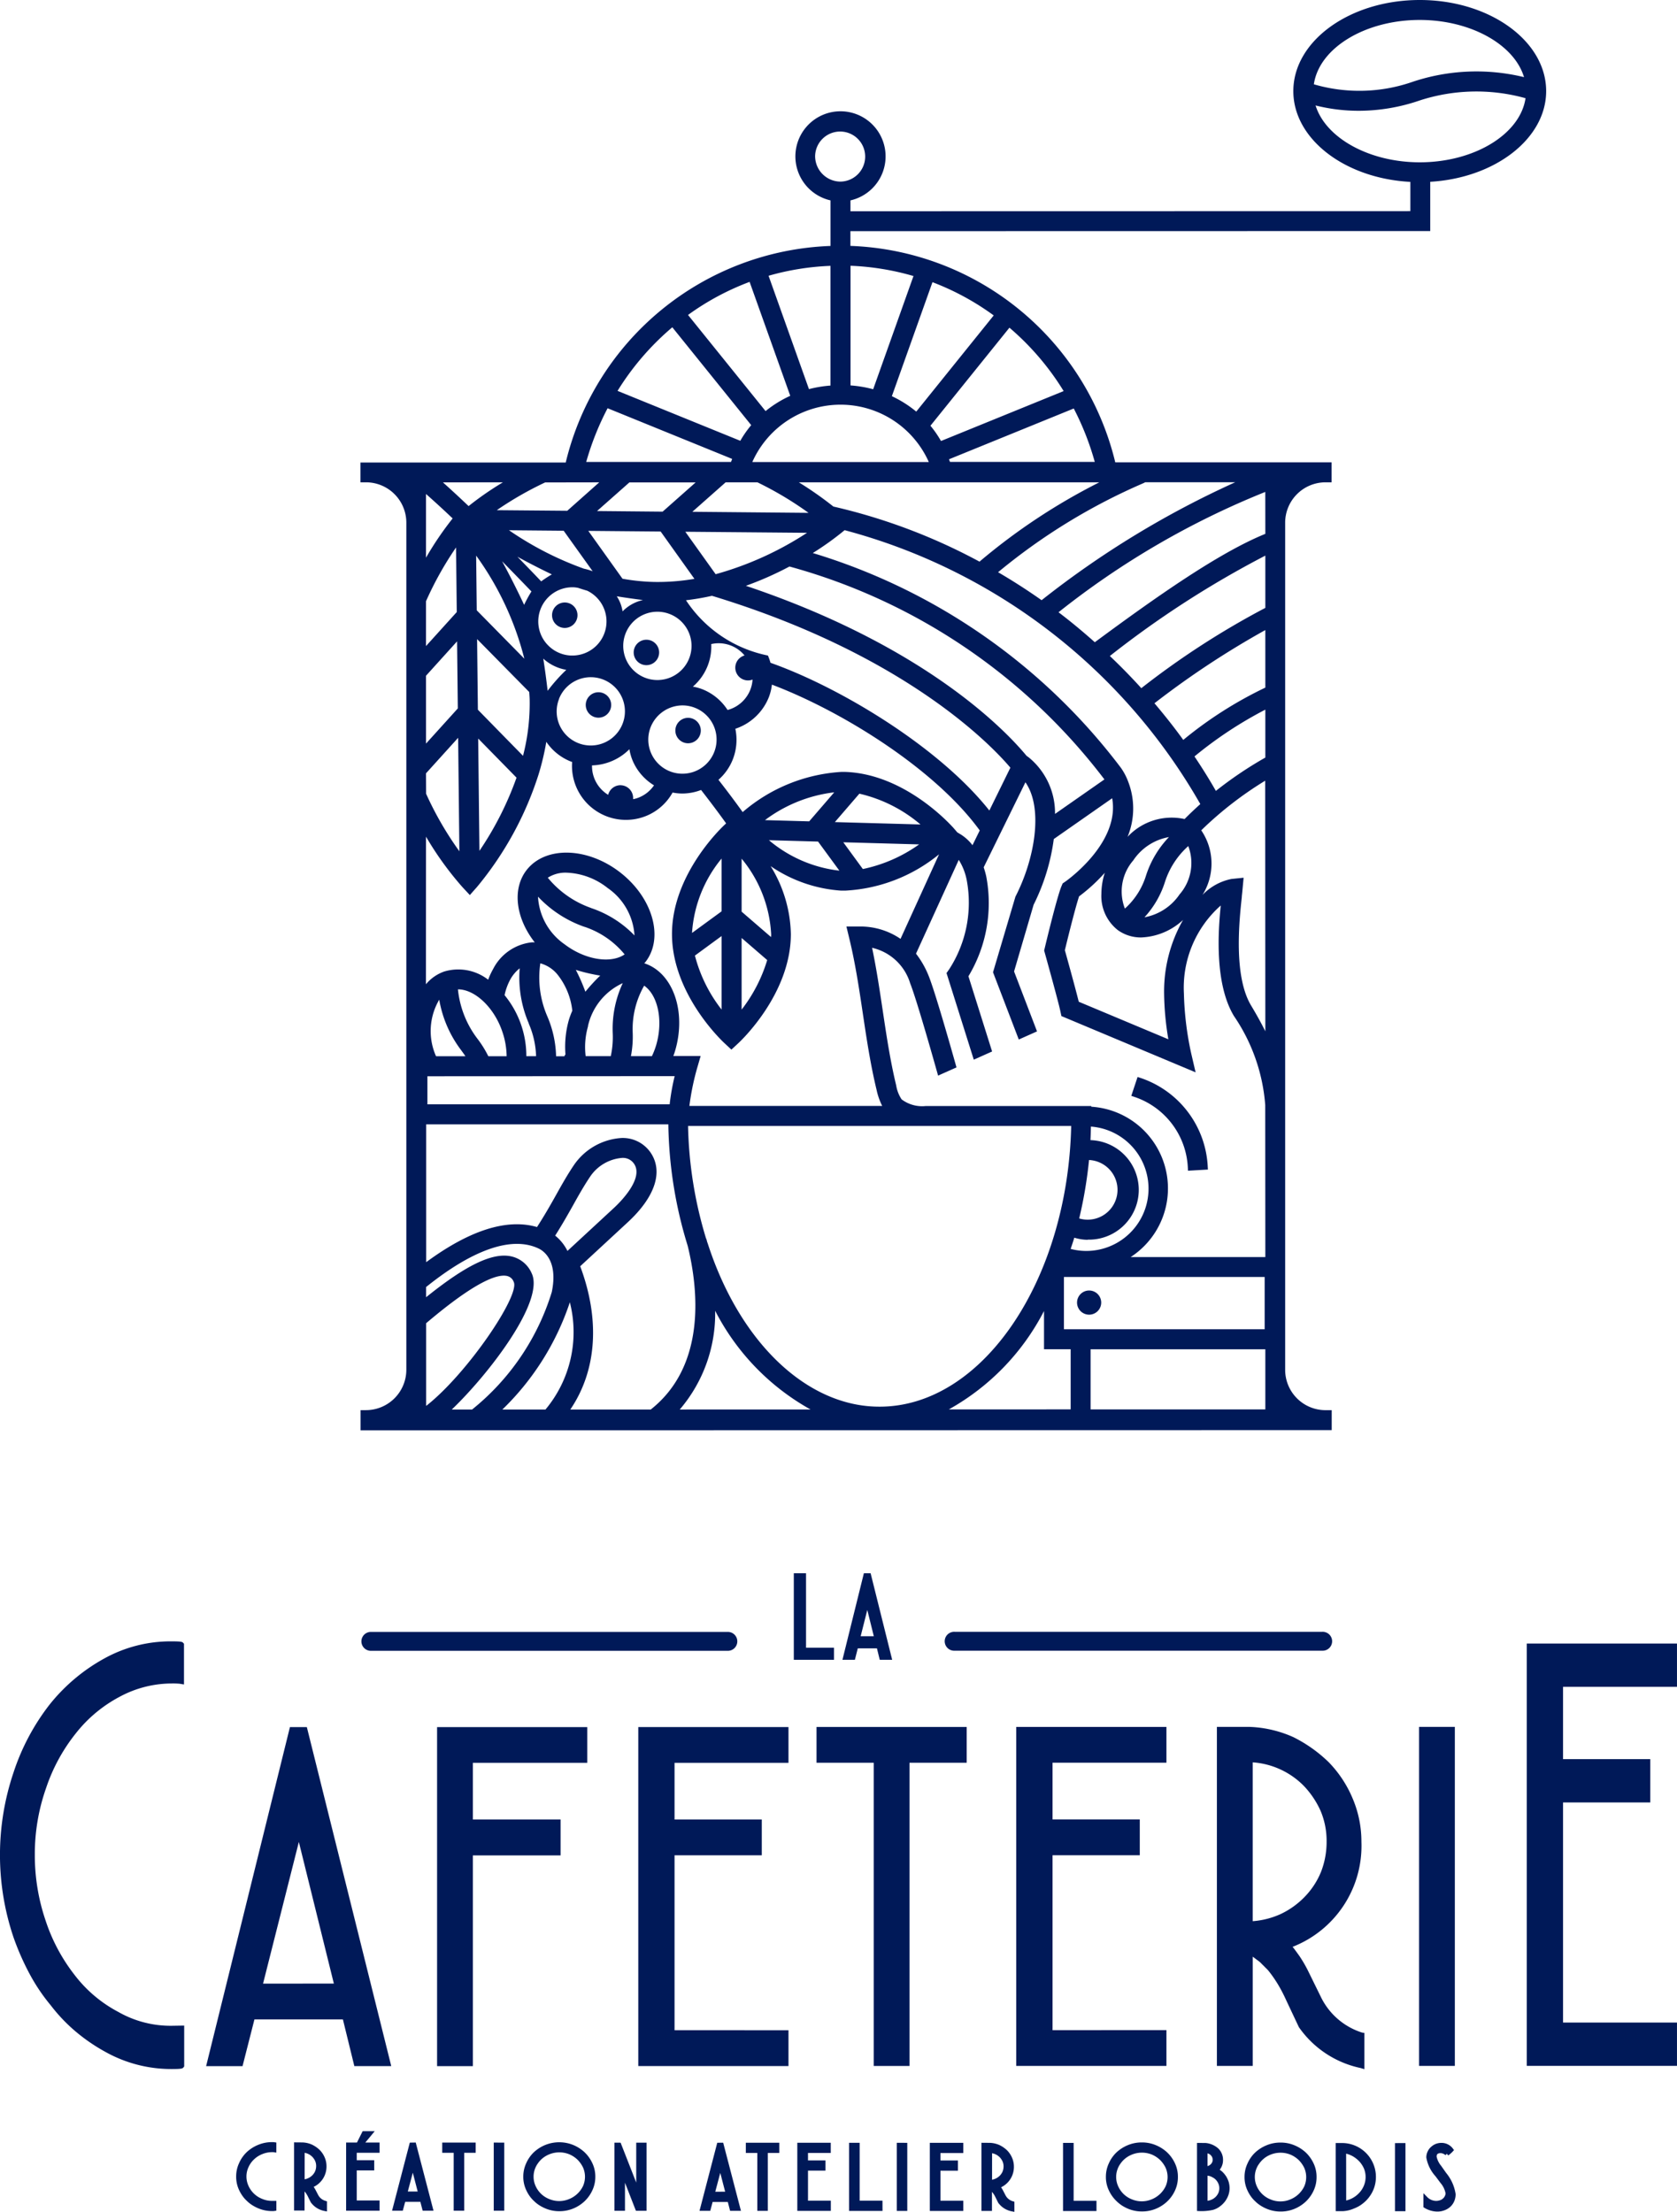 <?xml version="1.0" encoding="UTF-8"?>
<svg xmlns="http://www.w3.org/2000/svg" width="94.408" height="124.516" viewBox="0 0 94.408 124.516">
  <g id="logo_marque_la-cafeterie" transform="translate(-383.321 -271.421)">
    <g id="Groupe_11402" data-name="Groupe 11402" transform="translate(383.321 271.421)">
      <g id="Groupe_11390" data-name="Groupe 11390">
        <g id="Groupe_11389" data-name="Groupe 11389" transform="translate(0 88.551)">
          <path id="Tracé_10411" data-name="Tracé 10411" d="M392.984,437.306a5.943,5.943,0,0,1-3.012-.785,7.466,7.466,0,0,1-2.444-2.066,10.068,10.068,0,0,1-1.638-3.066,11.4,11.4,0,0,1-.609-3.7,11.179,11.179,0,0,1,.635-3.766,10,10,0,0,1,1.663-3.064,7.734,7.734,0,0,1,2.472-2.069,6.194,6.194,0,0,1,2.93-.751,4.388,4.388,0,0,1,.444.013l.254.042v-2.289l-.038-.044c-.054-.067-.1-.093-.661-.093a7.7,7.7,0,0,0-3.781.96,10.247,10.247,0,0,0-3.082,2.593,12.6,12.6,0,0,0-2.037,3.836,14.492,14.492,0,0,0,0,9.265,14.581,14.581,0,0,0,.9,2.051,10.514,10.514,0,0,0,1.2,1.784,9.391,9.391,0,0,0,1.434,1.5,10.2,10.2,0,0,0,1.649,1.123,7.594,7.594,0,0,0,3.728.96c.565,0,.61-.028.664-.1l.035-.045v-2.3Z" transform="translate(-383.321 -411.833)" fill="#001958"></path>
          <path id="Tracé_10412" data-name="Tracé 10412" d="M406.156,423.2l-4.718,19.083h2.05l.67-2.63h4.98l.644,2.629h2.078L407.108,423.2Zm-1.513,14.438,2.015-7.973,1.971,7.972Z" transform="translate(-389.834 -414.539)" fill="#001958"></path>
          <path id="Tracé_10413" data-name="Tracé 10413" d="M430.194,423.2l-8.455,0,0,19.082h2.014l0-11.861h4.938V428.4h-4.938v-3.19h6.441Z" transform="translate(-397.133 -414.538)" fill="#001958"></path>
          <path id="Tracé_10414" data-name="Tracé 10414" d="M441.464,440.26l0-9.846h4.911V428.4h-4.911v-3.19h6.414v-2.015l-8.455,0,0,19.082,8.455,0v-2.015Z" transform="translate(-403.49 -414.537)" fill="#001958"></path>
          <path id="Tracé_10415" data-name="Tracé 10415" d="M463.544,423.189l-8.454,0v2.015h3.22l0,17.067h2.014l0-17.066h3.22Z" transform="translate(-409.123 -414.536)" fill="#001958"></path>
          <path id="Tracé_10416" data-name="Tracé 10416" d="M474.689,440.254l0-9.846H479.6v-2.015h-4.911V425.2H481.1v-2.015l-8.455,0,0,19.082,8.455,0v-2.015Z" transform="translate(-415.435 -414.534)" fill="#001958"></path>
          <path id="Tracé_10417" data-name="Tracé 10417" d="M498.454,440.389a3.879,3.879,0,0,1-2.279-1.926l-.779-1.585a7.539,7.539,0,0,0-.469-.8c-.09-.127-.175-.243-.256-.352-.041-.054-.083-.109-.127-.163a6.1,6.1,0,0,0,3.874-5.912,6.192,6.192,0,0,0-.5-2.453,6.514,6.514,0,0,0-1.351-2.037,7.929,7.929,0,0,0-1.978-1.4,6.578,6.578,0,0,0-2.448-.577h-1.859l0,19.082H492.3v-6.149l.4.3.446.446q.131.157.261.339t.263.394c.088.142.175.294.263.46s.176.348.265.544l.7,1.485a5.654,5.654,0,0,0,3.476,2.3l.209.065v-2.041Zm-4.587-6.669a4.638,4.638,0,0,1-1.568.4l0-8.941a4.471,4.471,0,0,1,2.888,1.337,4.992,4.992,0,0,1,.935,1.4,4.34,4.34,0,0,1,.336,1.734,4.635,4.635,0,0,1-.309,1.68,4.376,4.376,0,0,1-.907,1.4A4.6,4.6,0,0,1,493.867,433.72Z" transform="translate(-421.776 -414.534)" fill="#001958"></path>
          <rect id="Rectangle_895" data-name="Rectangle 895" width="2.014" height="19.082" transform="translate(79.887 8.649)" fill="#001958"></rect>
          <path id="Tracé_10418" data-name="Tracé 10418" d="M525.974,437.19H519.56l0-12.389h4.911v-2.437h-4.911v-4.07h6.414v-2.437l-8.455,0,0,23.771,8.455,0Z" transform="translate(-431.567 -411.899)" fill="#001958"></path>
          <path id="Tracé_10419" data-name="Tracé 10419" d="M455.357,413.87h-1.575v-4.191h-.688v4.872h2.263Z" transform="translate(-408.406 -409.678)" fill="#001958"></path>
          <path id="Tracé_10420" data-name="Tracé 10420" d="M457.369,414.551h.7l.164-.646h1.078l.158.646h.7l-1.214-4.872h-.379Zm1.766-1.327h-.74l.373-1.48Z" transform="translate(-409.943 -409.678)" fill="#001958"></path>
          <path id="Tracé_10421" data-name="Tracé 10421" d="M415.655,414.834a.532.532,0,1,0,0,1.063l20.051,0a.532.532,0,1,0,0-1.063Z" transform="translate(-394.754 -411.53)" fill="#001958"></path>
          <path id="Tracé_10422" data-name="Tracé 10422" d="M466.926,414.825a.532.532,0,1,0,0,1.063l20.7,0a.532.532,0,1,0,0-1.063Z" transform="translate(-413.188 -411.527)" fill="#001958"></path>
        </g>
        <path id="Tracé_10423" data-name="Tracé 10423" d="M481.754,276.549c0-2.828-3.193-5.129-7.117-5.128s-7.116,2.3-7.116,5.13c0,2.684,2.883,4.911,6.588,5.108v1.646l-31.52.006V282.7a2.539,2.539,0,1,0-1.122,0v2.564a15.925,15.925,0,0,0-14.907,12.191l-11.556,0v1.114h.311a2.272,2.272,0,0,1,2.272,2.272V348.52a2.277,2.277,0,0,1-2.278,2.273h-.3v1.134l54.673-.01v-1.123h-.349a2.272,2.272,0,0,1-2.272-2.272V300.842a2.274,2.274,0,0,1,2.274-2.273h.339v-1.123l-12.177,0a15.925,15.925,0,0,0-14.911-12.185v-.829l32.642-.006v-2.772C478.9,281.436,481.755,279.21,481.754,276.549ZM440.6,280.188a1.409,1.409,0,1,1,1.408,1.455A1.435,1.435,0,0,1,440.6,280.188Zm.865,6.2v6.735a6.934,6.934,0,0,0-1.212.2l-2.274-6.38A14.656,14.656,0,0,1,441.468,286.385Zm-4.553.9L439.2,293.7a6.421,6.421,0,0,0-1.39.86l-4.365-5.411A14.609,14.609,0,0,1,436.915,287.286Zm-4.352,2.554,4.442,5.509a5.9,5.9,0,0,0-.614.881l-6.911-2.81A15.041,15.041,0,0,1,432.563,289.84Zm27.922,40.075-5.041-2.112c-.208-.84-.708-2.637-.782-2.9.279-1.157.629-2.518.8-3.03a9.713,9.713,0,0,0,1.448-1.329,3.94,3.94,0,0,0-.192,1.192,2.435,2.435,0,0,0,.925,2.035,2.213,2.213,0,0,0,1.319.413,3.667,3.667,0,0,0,2.353-.984,8.127,8.127,0,0,0-1.066,4.141A16.43,16.43,0,0,0,460.485,329.915Zm-1.968-10.074a3.052,3.052,0,0,1,2.005-1.306,5.615,5.615,0,0,0-1.292,2.169,4.132,4.132,0,0,1-1.189,1.856A2.669,2.669,0,0,1,458.518,319.841Zm2.61,1.909a3.045,3.045,0,0,1-1.983,1.3,5.288,5.288,0,0,0,1.159-2.009,4.6,4.6,0,0,1,1.307-2A2.687,2.687,0,0,1,461.128,321.75Zm.276-4.23a3.394,3.394,0,0,0-3.21,1,4.19,4.19,0,0,0,.028-3.12,3.408,3.408,0,0,0-.4-.759,34.093,34.093,0,0,0-17.349-12.094,16.487,16.487,0,0,0,1.75-1.252l.04-.035a32.734,32.734,0,0,1,20.026,15.418C461.983,316.951,461.685,317.233,461.4,317.521Zm-4.517-2.228-2.778,1.939a4.038,4.038,0,0,0-1.483-3.184l-.12-.086c-1.152-1.394-5.667-6.168-15.8-9.569a18.561,18.561,0,0,0,2.454-1.086A33.31,33.31,0,0,1,456.887,315.293Zm-15.172,2.4,1.38-1.6a8.128,8.128,0,0,1,3.441,1.734Zm4.744,1.255a8.387,8.387,0,0,1-3.169,1.387l-1.1-1.506Zm-9.993,3.786v-2.983a7.256,7.256,0,0,1,1.663,4.25c0,.054,0,.108-.009.161Zm1.44,2.725a8.577,8.577,0,0,1-1.44,2.789v-4.033Zm-.126-7.877a8.073,8.073,0,0,1,3.9-1.565l-1.41,1.634Zm2.989,1.207,1.2,1.637A7.454,7.454,0,0,1,438,318.713Zm1.547-3.922c-.074,0-.146,0-.219,0a9.373,9.373,0,0,0-5.572,2.263c-.413-.576-.87-1.186-1.363-1.818a2.989,2.989,0,0,0,.813-1.161,3.021,3.021,0,0,0,.138-1.711A3.065,3.065,0,0,0,438,310.65a2.887,2.887,0,0,0,.167-.694c3.966,1.5,9.2,4.763,11.7,8.207l-.408.832a2.466,2.466,0,0,0-.662-.607l-.191-.115-.18-.208C448.319,317.94,445.73,315,442.317,314.87Zm-12.668.749a.719.719,0,0,0-.695.542,1.893,1.893,0,0,1-.909-1.657,3.083,3.083,0,0,0,2.105-.911,2.85,2.85,0,0,0,.2.685,3,3,0,0,0,1.185,1.349,1.887,1.887,0,0,1-.8.663,1.659,1.659,0,0,1-.376.115.643.643,0,0,0,0-.071A.717.717,0,0,0,429.649,315.619Zm-4.113-7.908a1.922,1.922,0,0,1,1.4-3.233h.069a1.872,1.872,0,0,1,.258.034c.175.059.354.115.514.161a1.92,1.92,0,0,1-.852,3.648h-.054A1.911,1.911,0,0,1,425.535,307.711Zm1.063,1.414a9.517,9.517,0,0,0-1.052,1.181c-.074-.633-.155-1.234-.246-1.811A2.577,2.577,0,0,0,426.6,309.125Zm-4.98,2.246-.044-3.975,2.934,2.977,0,0c.012.146.022.291.026.438a11.79,11.79,0,0,1-.374,3.155Zm2.176,3.824a18.137,18.137,0,0,1-2.088,4.119l-.07-6.321Zm8.114-13.854,1.9,2.663a12.266,12.266,0,0,1-2.276.175,11.578,11.578,0,0,1-1.772-.181l-1.925-2.694Zm-3.581-1.154,1.82-1.61h3.73l-1.858,1.645Zm4.969,1.166,6.852.06a18.346,18.346,0,0,1-5.144,2.33Zm-3.365,5.732a1.923,1.923,0,0,1,2.488-1.1,1.922,1.922,0,0,1,.081,3.551h0a1.922,1.922,0,0,1-2.568-2.454Zm-.5-2.1c.482.079.975.147,1.481.213a2.279,2.279,0,0,0-1.148.638A2.121,2.121,0,0,0,429.433,304.983Zm-1.35-1.407a3.042,3.042,0,0,0-.491-.145,18.319,18.319,0,0,1-4.221-2.165l3.079.028Zm-3.449,1.139a7.193,7.193,0,0,0-.41.751q-.579-1.237-1.24-2.454Q423.8,303.852,424.634,304.716Zm-.406,3.774-2.657-2.7-.014-.014-.034-3.081A16.971,16.971,0,0,1,424.228,308.489Zm-.392-5.737c.653.358,1.3.689,1.949,1a6.352,6.352,0,0,0-.6.393C424.73,303.67,424.281,303.209,423.836,302.753Zm2.349,8.012a1.922,1.922,0,1,1,.033,1.472A1.913,1.913,0,0,1,426.184,310.765Zm5.193,3.061a1.912,1.912,0,0,1-.033-1.471,1.938,1.938,0,0,1,1.795-1.228,1.9,1.9,0,0,1,.692.131,1.922,1.922,0,1,1-2.454,2.568Zm2.86-3.616a2.708,2.708,0,0,0-.514-.14,2.976,2.976,0,0,0,1.034-2.395,1.888,1.888,0,0,1,1.875.64.716.716,0,0,0,.2,1.405.681.681,0,0,0,.25-.048,1.867,1.867,0,0,1-.124.57,1.908,1.908,0,0,1-1.282,1.143A3,3,0,0,0,434.238,310.21Zm3.856-1.481a3.1,3.1,0,0,0-.145-.409,7.229,7.229,0,0,1-4.613-3.112,14.066,14.066,0,0,0,1.462-.25c10.943,3.319,15.812,8.5,16.8,9.674l-1.184,2.411C447.56,313.45,441.978,310.1,438.093,308.729Zm-4.4-8.5,1.874-1.658h1.791a19.237,19.237,0,0,1,2.877,1.718Zm-4.779-5.832,7.018,2.855,0,.007c-.021.054-.042.11-.061.165l-8.153,0A15.7,15.7,0,0,1,428.917,294.4Zm-.463,4.175-1.8,1.6-3.967-.034a19.331,19.331,0,0,1,2.721-1.561Zm-5.424,0a17.594,17.594,0,0,0-1.93,1.336c-.535-.509-1.02-.956-1.445-1.335Zm-4.328.655c.452.4.957.859,1.5,1.376a18.086,18.086,0,0,0-1.5,2.209Zm0,6.036.012-.027a18.855,18.855,0,0,1,1.68-3l.04,3.636-1.732,1.914Zm0,4.194,1.749-1.934.042,3.774-1.79,1.979Zm0,5.493,1.809-2,.07,6.388A18.688,18.688,0,0,1,418.7,316.1Zm0,3.564a18.11,18.11,0,0,0,2.047,2.836l.421.452.41-.464a18.894,18.894,0,0,0,3.453-6.306l.042-.138a14.549,14.549,0,0,0,.4-1.718,3,3,0,0,0,1.394,1.115.541.541,0,0,0,.06.02,3.036,3.036,0,0,0,4.255,3,3,3,0,0,0,1.4-1.28,2.889,2.889,0,0,0,.542.056,2.986,2.986,0,0,0,1.062-.2c.512.657.986,1.289,1.41,1.88l-.082.077c-.121.111-2.966,2.769-2.966,6.152s2.844,6.042,2.965,6.152l.38.353.38-.353c.121-.111,2.966-2.769,2.967-6.152a7.53,7.53,0,0,0-1.139-3.822,7.972,7.972,0,0,0,3.969,1.378c.077,0,.153,0,.23,0a9.076,9.076,0,0,0,5.283-2.044l-2.169,4.759a3.994,3.994,0,0,0-2.333-.694h-.713l.167.694c.335,1.38.549,2.812.758,4.212s.428,2.865.774,4.292a3.725,3.725,0,0,0,.315.9l-10.854,0a14.339,14.339,0,0,1,.425-2.092l.208-.717h-1.536c.038-.106.071-.2.1-.3.651-2.211-.127-4.4-1.737-4.92a.986.986,0,0,0,.076-.086c1.045-1.364.391-3.629-1.458-5.048s-4.207-1.464-5.253-.1c-.807,1.052-.606,2.686.47,4.058a1.087,1.087,0,0,0-.193,0,2.776,2.776,0,0,0-2.152,1.5,4.065,4.065,0,0,0-.278.6,2.748,2.748,0,0,0-2.479-.459,2.348,2.348,0,0,0-1.025.716Zm14.976,5.42a7.321,7.321,0,0,1,1.663-4.186v2.971Zm1.663.175v4.137a8.305,8.305,0,0,1-1.5-3.038Zm-10.859,4.918a4.961,4.961,0,0,1,.417,1.845h-.548a5.406,5.406,0,0,0-1.225-3.435,3.213,3.213,0,0,1,.33-.9,2.117,2.117,0,0,1,.52-.612A6.52,6.52,0,0,0,424.484,329.032Zm-1.251,1.846h-1.021a6.012,6.012,0,0,0-.624-1,5.485,5.485,0,0,1-1.086-2.764h0c.956,0,2.027,1.012,2.489,2.354A4.4,4.4,0,0,1,423.233,330.878Zm-2.531-.31c.076.1.148.2.221.311h-1.651l-.006-.011a.959.959,0,0,1-.044-.1,3.478,3.478,0,0,1,.227-3.072A6.523,6.523,0,0,0,420.7,330.568Zm12,1.431a12.882,12.882,0,0,0-.281,1.586l-13.638,0V332Zm-4.715-9.469a5.5,5.5,0,0,1-2.427-1.7,1.853,1.853,0,0,1,1.045-.284,3.955,3.955,0,0,1,2.328.866,3.5,3.5,0,0,1,1.508,2.668A6.071,6.071,0,0,0,427.986,322.531Zm2.99,4.37c.788.542,1.089,1.981.683,3.358a4.2,4.2,0,0,1-.239.617h-1.18a5.87,5.87,0,0,0,.1-1.311A4.923,4.923,0,0,1,430.976,326.9Zm-3.349-3.306a4.931,4.931,0,0,1,2.258,1.553c-.79.539-2.24.3-3.38-.569A3.48,3.48,0,0,1,425,321.891,6.53,6.53,0,0,0,427.627,323.594Zm.192,5.582.013-.045a3.5,3.5,0,0,1,1.948-2.367,6.065,6.065,0,0,0-.564,2.846,5.051,5.051,0,0,1-.111,1.265h-1.414A4.2,4.2,0,0,1,427.819,329.177Zm-.689-3.161a9.631,9.631,0,0,0,1.382.324,9.824,9.824,0,0,0-.837.909A10.392,10.392,0,0,0,427.13,326.015Zm-.585,4.766q-.026.05-.054.1h-.464a6.1,6.1,0,0,0-.515-2.295,5.5,5.5,0,0,1-.373-2.937,1.886,1.886,0,0,1,1,.674,3.942,3.942,0,0,1,.8,1.991l-.017.043a4.524,4.524,0,0,0-.171.46A5.516,5.516,0,0,0,426.546,330.781Zm-7.834,19.766V345.9c2.828-2.4,4.032-2.775,4.554-2.659a.519.519,0,0,1,.377.337C424,344.329,421.023,348.733,418.711,350.548Zm2.567.218h-1.125c2.081-1.989,5.245-6.1,4.5-7.667a1.638,1.638,0,0,0-1.155-.955c-1.05-.227-2.534.485-4.789,2.3v-.578a.275.275,0,0,0,.031-.021c2.647-2.119,4.831-2.856,6.318-2.135.263.127,1.092.68.726,2.443A13.6,13.6,0,0,1,421.278,350.766Zm1.723,0a14.958,14.958,0,0,0,3.8-6.037,6.792,6.792,0,0,1-1.372,6.036Zm2.973-9.788c.381-.6.687-1.138,1.018-1.727.3-.541.616-1.1.971-1.624a2.4,2.4,0,0,1,1.761-1.023.754.754,0,0,1,.683.316c.593.838-.815,2.21-1.1,2.476l-2.641,2.443A2.551,2.551,0,0,0,425.974,340.977Zm5.365,9.787h-4.512c1.488-2.192,1.687-5.044.557-8.064l2.682-2.481c1.556-1.44,2.014-2.88,1.258-3.949a1.9,1.9,0,0,0-1.606-.79h0a3.513,3.513,0,0,0-2.68,1.514c-.379.56-.691,1.117-1.021,1.708-.311.555-.649,1.149-1.065,1.791-1.688-.49-3.787.171-6.239,1.978v-7.761l13.633,0a24.168,24.168,0,0,0,1.089,6.839C434.01,343.923,434.508,348.269,431.339,350.764Zm1.649,0a8.308,8.308,0,0,0,1.993-5.559,13.314,13.314,0,0,0,5.37,5.557Zm1.552-9.4-.057-.21-.009,0a23.2,23.2,0,0,1-1.018-6.351l21.569,0c-.2,8.725-5.014,15.8-10.782,15.8C440.149,350.61,436.339,346.98,434.54,341.368Zm21.406-.163a2.8,2.8,0,0,0,.163-5.6c.013-.252.02-.507.026-.763a3.505,3.505,0,0,1-.3,7,3.388,3.388,0,0,1-.841-.115l.025-.074c.062-.184.124-.368.18-.557A2.661,2.661,0,0,0,455.946,341.205Zm-.471-1.192a24.606,24.606,0,0,0,.554-3.289,1.68,1.68,0,1,1-.554,3.289Zm10.441,3.293v2.944l-11.3,0v-2.944Zm-17.779,7.455a13.317,13.317,0,0,0,5.358-5.539v2.154h1.5v3.384Zm17.817,0-9.838,0v-3.384l9.838,0Zm0-8.574-7.582,0a4.607,4.607,0,0,0-2.216-8.463v-.04l-9.315,0a1.908,1.908,0,0,1-1.364-.375,2.007,2.007,0,0,1-.306-.791c-.334-1.382-.548-2.816-.755-4.2-.174-1.158-.352-2.354-.6-3.539a2.916,2.916,0,0,1,2.144,2c.346.865,1.259,4.084,1.531,5.049l.04.145,1.036-.462-.03-.108c-.344-1.221-1.181-4.157-1.535-5.04a5.19,5.19,0,0,0-.714-1.254l2.407-5.279a3.319,3.319,0,0,1,.451,1.152,6.9,6.9,0,0,1-.982,4.994l-.158.225,1.535,4.875,1.031-.461-1.332-4.233a7.99,7.99,0,0,0,1-5.632,4.7,4.7,0,0,0-.142-.5l2.35-4.786c1.033,1.479.507,4.365-.562,6.436l-1.262,4.256,1.45,3.786,1.027-.458-1.292-3.373,1.1-3.754a11.694,11.694,0,0,0,1.136-3.7l3.286-2.295c.451,2.5-2.52,4.611-2.65,4.7l-.137.093-.064.152c-.24.566-.829,3-.944,3.485l-.034.14.04.146c.077.277.755,2.713.87,3.258l.062.286,7.554,3.167-.249-1.071a17.6,17.6,0,0,1-.409-3.369,6.176,6.176,0,0,1,2.074-4.951c-.141,1.4-.363,4.383.741,6.218a10.252,10.252,0,0,1,1.763,5.015Zm0-12.707c-.225-.453-.486-.925-.8-1.448-1-1.666-.668-4.777-.525-6.109l0-.038c.015-.142.029-.266.038-.37l.064-.68-.679.069a3.091,3.091,0,0,0-1.636.9,3.323,3.323,0,0,0-.07-3.637,20.254,20.254,0,0,1,3.6-2.793Zm0-15.408a21.671,21.671,0,0,0-2.784,1.876c-.345-.608-.741-1.246-1.205-1.94a22.6,22.6,0,0,1,3.989-2.634Zm0-3.938a22.426,22.426,0,0,0-4.62,2.944c-.487-.676-1.019-1.352-1.622-2.063a49.177,49.177,0,0,1,6.241-4.12Zm0-4.487a46.13,46.13,0,0,0-6.982,4.519c-.567-.626-1.163-1.234-1.771-1.811a55.023,55.023,0,0,1,8.753-5.65Zm0-4.167c-2.619,1.062-6.154,3.554-9.6,6.1-.706-.628-1.376-1.182-2.043-1.687a46.511,46.511,0,0,1,11.64-6.773Zm-6.823-2.876.066-.028h5.062a52.278,52.278,0,0,0-10.9,6.638c-.794-.56-1.617-1.089-2.45-1.575A33.764,33.764,0,0,1,459.121,298.6Zm-9.271,4.438a32.738,32.738,0,0,0-8.134-3.079l-.089-.02a19.9,19.9,0,0,0-1.943-1.362l16.911,0A34.378,34.378,0,0,0,449.85,303.037Zm6.494-5.612-8.153,0c-.017-.047-.035-.093-.052-.14l0-.009,7.02-2.857A15.572,15.572,0,0,1,456.344,297.425Zm-1.75-3.988-6.909,2.812a5.879,5.879,0,0,0-.594-.86l4.447-5.519A15.006,15.006,0,0,1,454.593,293.437Zm-3.938-4.261-4.364,5.418a6.4,6.4,0,0,0-1.373-.868l2.286-6.417A14.655,14.655,0,0,1,450.655,289.176Zm-4.518-2.218-2.271,6.377a6.82,6.82,0,0,0-1.275-.215v-6.735A14.69,14.69,0,0,1,446.137,286.958ZM447,297.427l-9.936,0a5.437,5.437,0,0,1,9.936,0Zm27.637-24.883c2.844,0,5.314,1.369,5.871,3.219a11.34,11.34,0,0,0-6.25.256,9.128,9.128,0,0,1-5.581.147C468.971,274.127,471.559,272.544,474.637,272.544Zm0,8.013c-2.828,0-5.293-1.36-5.864-3.2a9.945,9.945,0,0,0,2.422.3,10.594,10.594,0,0,0,3.424-.576,10.318,10.318,0,0,1,5.974-.132C480.291,278.981,477.706,280.556,474.638,280.557Z" transform="translate(-394.712 -271.421)" fill="#001958"></path>
      </g>
      <g id="Groupe_11392" data-name="Groupe 11392" transform="translate(60.636 72.639)">
        <g id="Groupe_11391" data-name="Groupe 11391">
          <path id="Tracé_10424" data-name="Tracé 10424" d="M478.673,386.193a.68.68,0,1,1,.678-.68A.68.68,0,0,1,478.673,386.193Z" transform="translate(-477.994 -384.834)" fill="#001958"></path>
        </g>
      </g>
      <g id="Groupe_11393" data-name="Groupe 11393" transform="translate(63.687 60.617)" style="mix-blend-mode: multiply;isolation: isolate">
        <path id="Tracé_10425" data-name="Tracé 10425" d="M485.95,371.342l-.008-.129a4.418,4.418,0,0,0-3.062-4.043l-.123-.041.354-1.064.123.041a5.552,5.552,0,0,1,3.828,5.042l.008.129Z" transform="translate(-482.757 -366.064)" fill="#001958"></path>
      </g>
      <g id="Groupe_11395" data-name="Groupe 11395" transform="translate(32.977 38.964)">
        <g id="Groupe_11394" data-name="Groupe 11394">
          <path id="Tracé_10426" data-name="Tracé 10426" d="M435.524,333.689a.716.716,0,1,1,.715-.716A.717.717,0,0,1,435.524,333.689Z" transform="translate(-434.809 -332.257)" fill="#001958"></path>
        </g>
      </g>
      <g id="Groupe_11397" data-name="Groupe 11397" transform="translate(35.676 36.008)">
        <g id="Groupe_11396" data-name="Groupe 11396">
          <path id="Tracé_10427" data-name="Tracé 10427" d="M439.738,329.074a.716.716,0,1,1,.715-.716A.716.716,0,0,1,439.738,329.074Z" transform="translate(-439.023 -327.642)" fill="#001958"></path>
        </g>
      </g>
      <g id="Groupe_11399" data-name="Groupe 11399" transform="translate(38.021 40.405)">
        <g id="Groupe_11398" data-name="Groupe 11398">
          <path id="Tracé_10428" data-name="Tracé 10428" d="M443.4,335.938a.716.716,0,1,1,.716-.716A.717.717,0,0,1,443.4,335.938Z" transform="translate(-442.685 -334.507)" fill="#001958"></path>
        </g>
      </g>
      <g id="Groupe_11401" data-name="Groupe 11401" transform="translate(31.079 33.911)">
        <g id="Groupe_11400" data-name="Groupe 11400">
          <path id="Tracé_10429" data-name="Tracé 10429" d="M432.561,325.8a.716.716,0,1,1,.715-.717A.717.717,0,0,1,432.561,325.8Z" transform="translate(-431.845 -324.367)" fill="#001958"></path>
        </g>
      </g>
    </g>
    <g id="Groupe_11403" data-name="Groupe 11403" transform="translate(396.739 391.502)">
      <path id="Tracé_10430" data-name="Tracé 10430" d="M406.283,460.189a.488.488,0,0,0-.108-.005,1.593,1.593,0,0,0-.6.117,1.57,1.57,0,0,0-.506.322,1.483,1.483,0,0,0-.339.475,1.366,1.366,0,0,0-.129.583,1.383,1.383,0,0,0,.124.573,1.529,1.529,0,0,0,.833.8,1.519,1.519,0,0,0,.619.123h.108v.318a.5.5,0,0,1-.108.005,1.847,1.847,0,0,1-.731-.144,2.183,2.183,0,0,1-.326-.169,1.645,1.645,0,0,1-.282-.225,1.627,1.627,0,0,1-.237-.27,2.016,2.016,0,0,1-.177-.309,1.626,1.626,0,0,1-.15-.7,1.651,1.651,0,0,1,.151-.7,1.794,1.794,0,0,1,.4-.578,1.969,1.969,0,0,1,.608-.389,1.881,1.881,0,0,1,.743-.144.5.5,0,0,1,.108.005Z" transform="translate(-404.271 -459.254)" fill="#001958" stroke="#001958" stroke-miterlimit="10" stroke-width="0.252"></path>
      <path id="Tracé_10431" data-name="Tracé 10431" d="M409.709,459.9a1.317,1.317,0,0,1,.479.108,1.558,1.558,0,0,1,.387.261,1.206,1.206,0,0,1,.264.379,1.109,1.109,0,0,1,.1.457,1.14,1.14,0,0,1-.8,1.116c.018.02.035.041.051.061l.051.067a1.517,1.517,0,0,1,.092.149l.156.3a.8.8,0,0,0,.478.385v.323a1.1,1.1,0,0,1-.678-.426l-.14-.282c-.017-.038-.035-.073-.054-.105a1,1,0,0,0-.054-.09c-.017-.027-.035-.053-.053-.076s-.036-.047-.054-.067l-.092-.087-.1-.072c-.022,0-.034,0-.038.005v1.173h-.339l0-3.582Zm0,2.09a1,1,0,0,0,.361-.082.939.939,0,0,0,.286-.194.86.86,0,0,0,.188-.277.878.878,0,0,0,.065-.333.818.818,0,0,0-.07-.343.981.981,0,0,0-.193-.277.966.966,0,0,0-.285-.19,1,1,0,0,0-.35-.077Z" transform="translate(-406.103 -459.265)" fill="#001958" stroke="#001958" stroke-miterlimit="10" stroke-width="0.252"></path>
      <path id="Tracé_10432" data-name="Tracé 10432" d="M413.939,459.548h1.631v.323h-1.285v.671h.984v.323h-.984v1.943h1.285v.323h-1.631Zm.883-.64h.334l-.382.461h-.183Z" transform="translate(-407.746 -458.907)" fill="#001958" stroke="#001958" stroke-miterlimit="10" stroke-width="0.252"></path>
      <path id="Tracé_10433" data-name="Tracé 10433" d="M419.109,459.91l.934,3.582h-.35l-.129-.5h-1.048l-.135.5h-.344l.933-3.58Zm.37,2.756-.436-1.681-.447,1.681Z" transform="translate(-409.22 -459.268)" fill="#001958" stroke="#001958" stroke-miterlimit="10" stroke-width="0.252"></path>
      <path id="Tracé_10434" data-name="Tracé 10434" d="M423.035,463.493v-3.259h-.645v-.323h1.631v.323h-.646l0,3.259Z" transform="translate(-410.786 -459.268)" fill="#001958" stroke="#001958" stroke-miterlimit="10" stroke-width="0.252"></path>
      <path id="Tracé_10435" data-name="Tracé 10435" d="M427.255,459.914l0,3.581h-.339l0-3.582Z" transform="translate(-412.412 -459.269)" fill="#001958" stroke="#001958" stroke-miterlimit="10" stroke-width="0.252"></path>
      <path id="Tracé_10436" data-name="Tracé 10436" d="M433.316,461.7a1.646,1.646,0,0,1-.151.7,1.857,1.857,0,0,1-.409.579,1.929,1.929,0,0,1-.6.389,1.877,1.877,0,0,1-.742.143,1.84,1.84,0,0,1-.73-.144,2.086,2.086,0,0,1-.325-.169,1.708,1.708,0,0,1-.282-.225,1.649,1.649,0,0,1-.236-.269,1.972,1.972,0,0,1-.177-.311,1.625,1.625,0,0,1-.151-.7,1.651,1.651,0,0,1,.151-.7,1.808,1.808,0,0,1,.4-.578,1.993,1.993,0,0,1,.607-.389,1.98,1.98,0,0,1,1.478,0,2.015,2.015,0,0,1,.606.39,1.9,1.9,0,0,1,.409.579A1.638,1.638,0,0,1,433.316,461.7Zm-3.206-.833a1.4,1.4,0,0,0-.27.829,1.385,1.385,0,0,0,.124.573,1.529,1.529,0,0,0,.833.8,1.577,1.577,0,0,0,1.221,0,1.607,1.607,0,0,0,.845-.792,1.418,1.418,0,0,0,0-1.157,1.762,1.762,0,0,0-.339-.476,1.692,1.692,0,0,0-.5-.327,1.629,1.629,0,0,0-1.34.056A1.524,1.524,0,0,0,430.11,460.866Z" transform="translate(-413.346 -459.258)" fill="#001958" stroke="#001958" stroke-miterlimit="10" stroke-width="0.252"></path>
      <path id="Tracé_10437" data-name="Tracé 10437" d="M437.66,459.919l1.091,2.787v-2.787h.328l0,3.582h-.385l-.829-2.126V463.5h-.339l0-3.582Z" transform="translate(-416.226 -459.27)" fill="#001958" stroke="#001958" stroke-miterlimit="10" stroke-width="0.252"></path>
      <path id="Tracé_10438" data-name="Tracé 10438" d="M446.132,459.923l.934,3.582h-.35l-.129-.5h-1.048l-.135.5h-.344l.933-3.581Zm.371,2.757L446.067,461l-.447,1.681Z" transform="translate(-418.935 -459.272)" fill="#001958" stroke="#001958" stroke-miterlimit="10" stroke-width="0.252"></path>
      <path id="Tracé_10439" data-name="Tracé 10439" d="M449.721,463.507l0-3.259h-.646v-.323h1.631v.323h-.646l0,3.259Z" transform="translate(-420.38 -459.273)" fill="#001958" stroke="#001958" stroke-miterlimit="10" stroke-width="0.252"></path>
      <path id="Tracé_10440" data-name="Tracé 10440" d="M453.6,459.927h1.631v.323H453.95v.671h.984v.323h-.984v1.942h1.285v.323H453.6Z" transform="translate(-422.007 -459.274)" fill="#001958" stroke="#001958" stroke-miterlimit="10" stroke-width="0.252"></path>
      <path id="Tracé_10441" data-name="Tracé 10441" d="M459.777,463.511h-1.631l0-3.582h.345v3.259h1.285Z" transform="translate(-423.64 -459.274)" fill="#001958" stroke="#001958" stroke-miterlimit="10" stroke-width="0.252"></path>
      <path id="Tracé_10442" data-name="Tracé 10442" d="M462.679,459.932l0,3.581h-.339l0-3.582Z" transform="translate(-425.147 -459.275)" fill="#001958" stroke="#001958" stroke-miterlimit="10" stroke-width="0.252"></path>
      <path id="Tracé_10443" data-name="Tracé 10443" d="M465.246,459.933h1.631v.323h-1.286v.671h.984v.323h-.984v1.942h1.286v.323h-1.631Z" transform="translate(-426.192 -459.276)" fill="#001958" stroke="#001958" stroke-miterlimit="10" stroke-width="0.252"></path>
      <path id="Tracé_10444" data-name="Tracé 10444" d="M470.13,459.935a1.331,1.331,0,0,1,.479.108,1.542,1.542,0,0,1,.388.261,1.194,1.194,0,0,1,.263.379,1.1,1.1,0,0,1,.1.456,1.142,1.142,0,0,1-.8,1.117c.018.02.035.04.051.061s.033.043.051.067a1.333,1.333,0,0,1,.092.149l.156.3a.8.8,0,0,0,.478.384v.323a1.1,1.1,0,0,1-.678-.425l-.139-.282c-.019-.037-.037-.072-.054-.105s-.036-.062-.054-.09l-.054-.076c-.018-.024-.036-.047-.054-.067l-.092-.087-.1-.072a.081.081,0,0,0-.038.005v1.173h-.339l0-3.582Zm0,2.091a1.013,1.013,0,0,0,.361-.082.938.938,0,0,0,.285-.194.873.873,0,0,0,.189-.277.894.894,0,0,0,.065-.333.818.818,0,0,0-.07-.343.981.981,0,0,0-.193-.277.957.957,0,0,0-.285-.19.977.977,0,0,0-.35-.077Z" transform="translate(-427.826 -459.277)" fill="#001958" stroke="#001958" stroke-miterlimit="10" stroke-width="0.252"></path>
      <path id="Tracé_10445" data-name="Tracé 10445" d="M478.585,463.521h-1.631l0-3.582h.345l0,3.259h1.286Z" transform="translate(-430.402 -459.278)" fill="#001958" stroke="#001958" stroke-miterlimit="10" stroke-width="0.252"></path>
      <path id="Tracé_10446" data-name="Tracé 10446" d="M484.523,461.725a1.65,1.65,0,0,1-.15.7,1.863,1.863,0,0,1-.409.578,1.942,1.942,0,0,1-.6.389,1.888,1.888,0,0,1-.742.143,1.851,1.851,0,0,1-.73-.143,2.207,2.207,0,0,1-.325-.17,2.044,2.044,0,0,1-.518-.5,1.96,1.96,0,0,1-.177-.309,1.626,1.626,0,0,1-.151-.7,1.651,1.651,0,0,1,.151-.7,1.807,1.807,0,0,1,.4-.578,2,2,0,0,1,.607-.389,1.888,1.888,0,0,1,.742-.143,1.862,1.862,0,0,1,.737.144,2,2,0,0,1,.606.389,1.9,1.9,0,0,1,.409.579A1.642,1.642,0,0,1,484.523,461.725Zm-3.206-.833a1.405,1.405,0,0,0-.27.829,1.385,1.385,0,0,0,.124.573,1.529,1.529,0,0,0,.833.8,1.581,1.581,0,0,0,1.221,0,1.611,1.611,0,0,0,.845-.792,1.4,1.4,0,0,0,.124-.578,1.421,1.421,0,0,0-.124-.578,1.75,1.75,0,0,0-.339-.475,1.682,1.682,0,0,0-.5-.328,1.629,1.629,0,0,0-1.34.056A1.524,1.524,0,0,0,481.317,460.892Z" transform="translate(-431.756 -459.268)" fill="#001958" stroke="#001958" stroke-miterlimit="10" stroke-width="0.252"></path>
      <path id="Tracé_10447" data-name="Tracé 10447" d="M489.072,459.945a1.115,1.115,0,0,1,.64.272.757.757,0,0,1,.231.574.731.731,0,0,1-.264.563,1.151,1.151,0,0,1,.261.174,1.377,1.377,0,0,1,.108.116,1.551,1.551,0,0,1,.092.125,1.3,1.3,0,0,1,.13.288,1.212,1.212,0,0,1,.043.307,1.084,1.084,0,0,1-.06.348,1.219,1.219,0,0,1-.173.322,1.265,1.265,0,0,1-.27.262,1.024,1.024,0,0,1-.34.168,2.9,2.9,0,0,1-.74.062l0-3.582Zm.036,3.259a.842.842,0,0,0,.334-.067.862.862,0,0,0,.279-.174.89.89,0,0,0,.195-.266.781.781,0,0,0,.07-.333.755.755,0,0,0-.07-.323.9.9,0,0,0-.188-.266.734.734,0,0,0-.132-.1c-.047-.029-.1-.055-.147-.079a.865.865,0,0,0-.339-.067h-.038V463.2Zm-.015-1.942a.54.54,0,0,0,.2-.041.548.548,0,0,0,.167-.108.48.48,0,0,0,.113-.159.432.432,0,0,0,.037-.19.49.49,0,0,0-.037-.195.538.538,0,0,0-.113-.159.512.512,0,0,0-.167-.108.562.562,0,0,0-.2-.036h-.022v.994Z" transform="translate(-434.636 -459.28)" fill="#001958" stroke="#001958" stroke-miterlimit="10" stroke-width="0.252"></path>
      <path id="Tracé_10448" data-name="Tracé 10448" d="M496.711,461.731a1.641,1.641,0,0,1-.151.7,1.871,1.871,0,0,1-.409.578,1.945,1.945,0,0,1-.6.389,1.871,1.871,0,0,1-.741.143,1.846,1.846,0,0,1-.731-.144,2.053,2.053,0,0,1-.325-.169,1.648,1.648,0,0,1-.282-.225,1.612,1.612,0,0,1-.236-.269,1.92,1.92,0,0,1-.177-.31,1.619,1.619,0,0,1-.151-.7,1.637,1.637,0,0,1,.152-.7,1.8,1.8,0,0,1,.4-.579,1.994,1.994,0,0,1,.608-.389,1.883,1.883,0,0,1,.742-.143,1.857,1.857,0,0,1,.736.144,2.006,2.006,0,0,1,.607.389,1.921,1.921,0,0,1,.408.579A1.631,1.631,0,0,1,496.711,461.731Zm-3.206-.833a1.4,1.4,0,0,0-.27.829,1.387,1.387,0,0,0,.124.573,1.53,1.53,0,0,0,.833.8,1.52,1.52,0,0,0,.619.123,1.5,1.5,0,0,0,.6-.122,1.609,1.609,0,0,0,.845-.792,1.417,1.417,0,0,0,0-1.156,1.746,1.746,0,0,0-.339-.476,1.678,1.678,0,0,0-.5-.328,1.629,1.629,0,0,0-1.34.056A1.524,1.524,0,0,0,493.505,460.9Z" transform="translate(-436.138 -459.27)" fill="#001958" stroke="#001958" stroke-miterlimit="10" stroke-width="0.252"></path>
      <path id="Tracé_10449" data-name="Tracé 10449" d="M500.921,459.951h.28a1.782,1.782,0,0,1,1.651,2.311,1.742,1.742,0,0,1-.1.246,1.662,1.662,0,0,1-.134.225,1.752,1.752,0,0,1-.366.389,1.592,1.592,0,0,1-.225.154,1.954,1.954,0,0,1-.253.118,1.637,1.637,0,0,1-.571.138h-.28Zm.337,3.259a1.579,1.579,0,0,0,.958-.5,1.456,1.456,0,0,0,.286-.451,1.388,1.388,0,0,0,0-1.045,1.607,1.607,0,0,0-.291-.446,1.73,1.73,0,0,0-.2-.179,1.677,1.677,0,0,0-.229-.149,1.568,1.568,0,0,0-.527-.169Z" transform="translate(-439.018 -459.282)" fill="#001958" stroke="#001958" stroke-miterlimit="10" stroke-width="0.252"></path>
      <path id="Tracé_10450" data-name="Tracé 10450" d="M506.468,459.954l0,3.582h-.339l0-3.581Z" transform="translate(-440.89 -459.283)" fill="#001958" stroke="#001958" stroke-miterlimit="10" stroke-width="0.252"></path>
      <path id="Tracé_10451" data-name="Tracé 10451" d="M508.632,462.952a.838.838,0,0,0,.592.251.8.8,0,0,0,.247-.041.544.544,0,0,0,.211-.118.659.659,0,0,0,.078-.079.508.508,0,0,0,.062-.1.473.473,0,0,0,.054-.231,1.364,1.364,0,0,0-.312-.647l-.28-.375a1.979,1.979,0,0,1-.489-.985.636.636,0,0,1,.066-.283.6.6,0,0,1,.164-.216.739.739,0,0,1,.228-.143.773.773,0,0,1,.269-.047.668.668,0,0,1,.543.272,1.406,1.406,0,0,1-.237.206l.006-.005a.581.581,0,0,0-.35-.149c-.241,0-.361.111-.362.333a1.314,1.314,0,0,0,.284.589l.278.395a2.3,2.3,0,0,1,.508,1.123.867.867,0,0,1-.065.338.79.79,0,0,1-.183.266.844.844,0,0,1-.29.179.989.989,0,0,1-.377.067,1.292,1.292,0,0,1-.646-.19Z" transform="translate(-441.791 -459.278)" fill="#001958" stroke="#001958" stroke-miterlimit="10" stroke-width="0.252"></path>
    </g>
  </g>
</svg>
